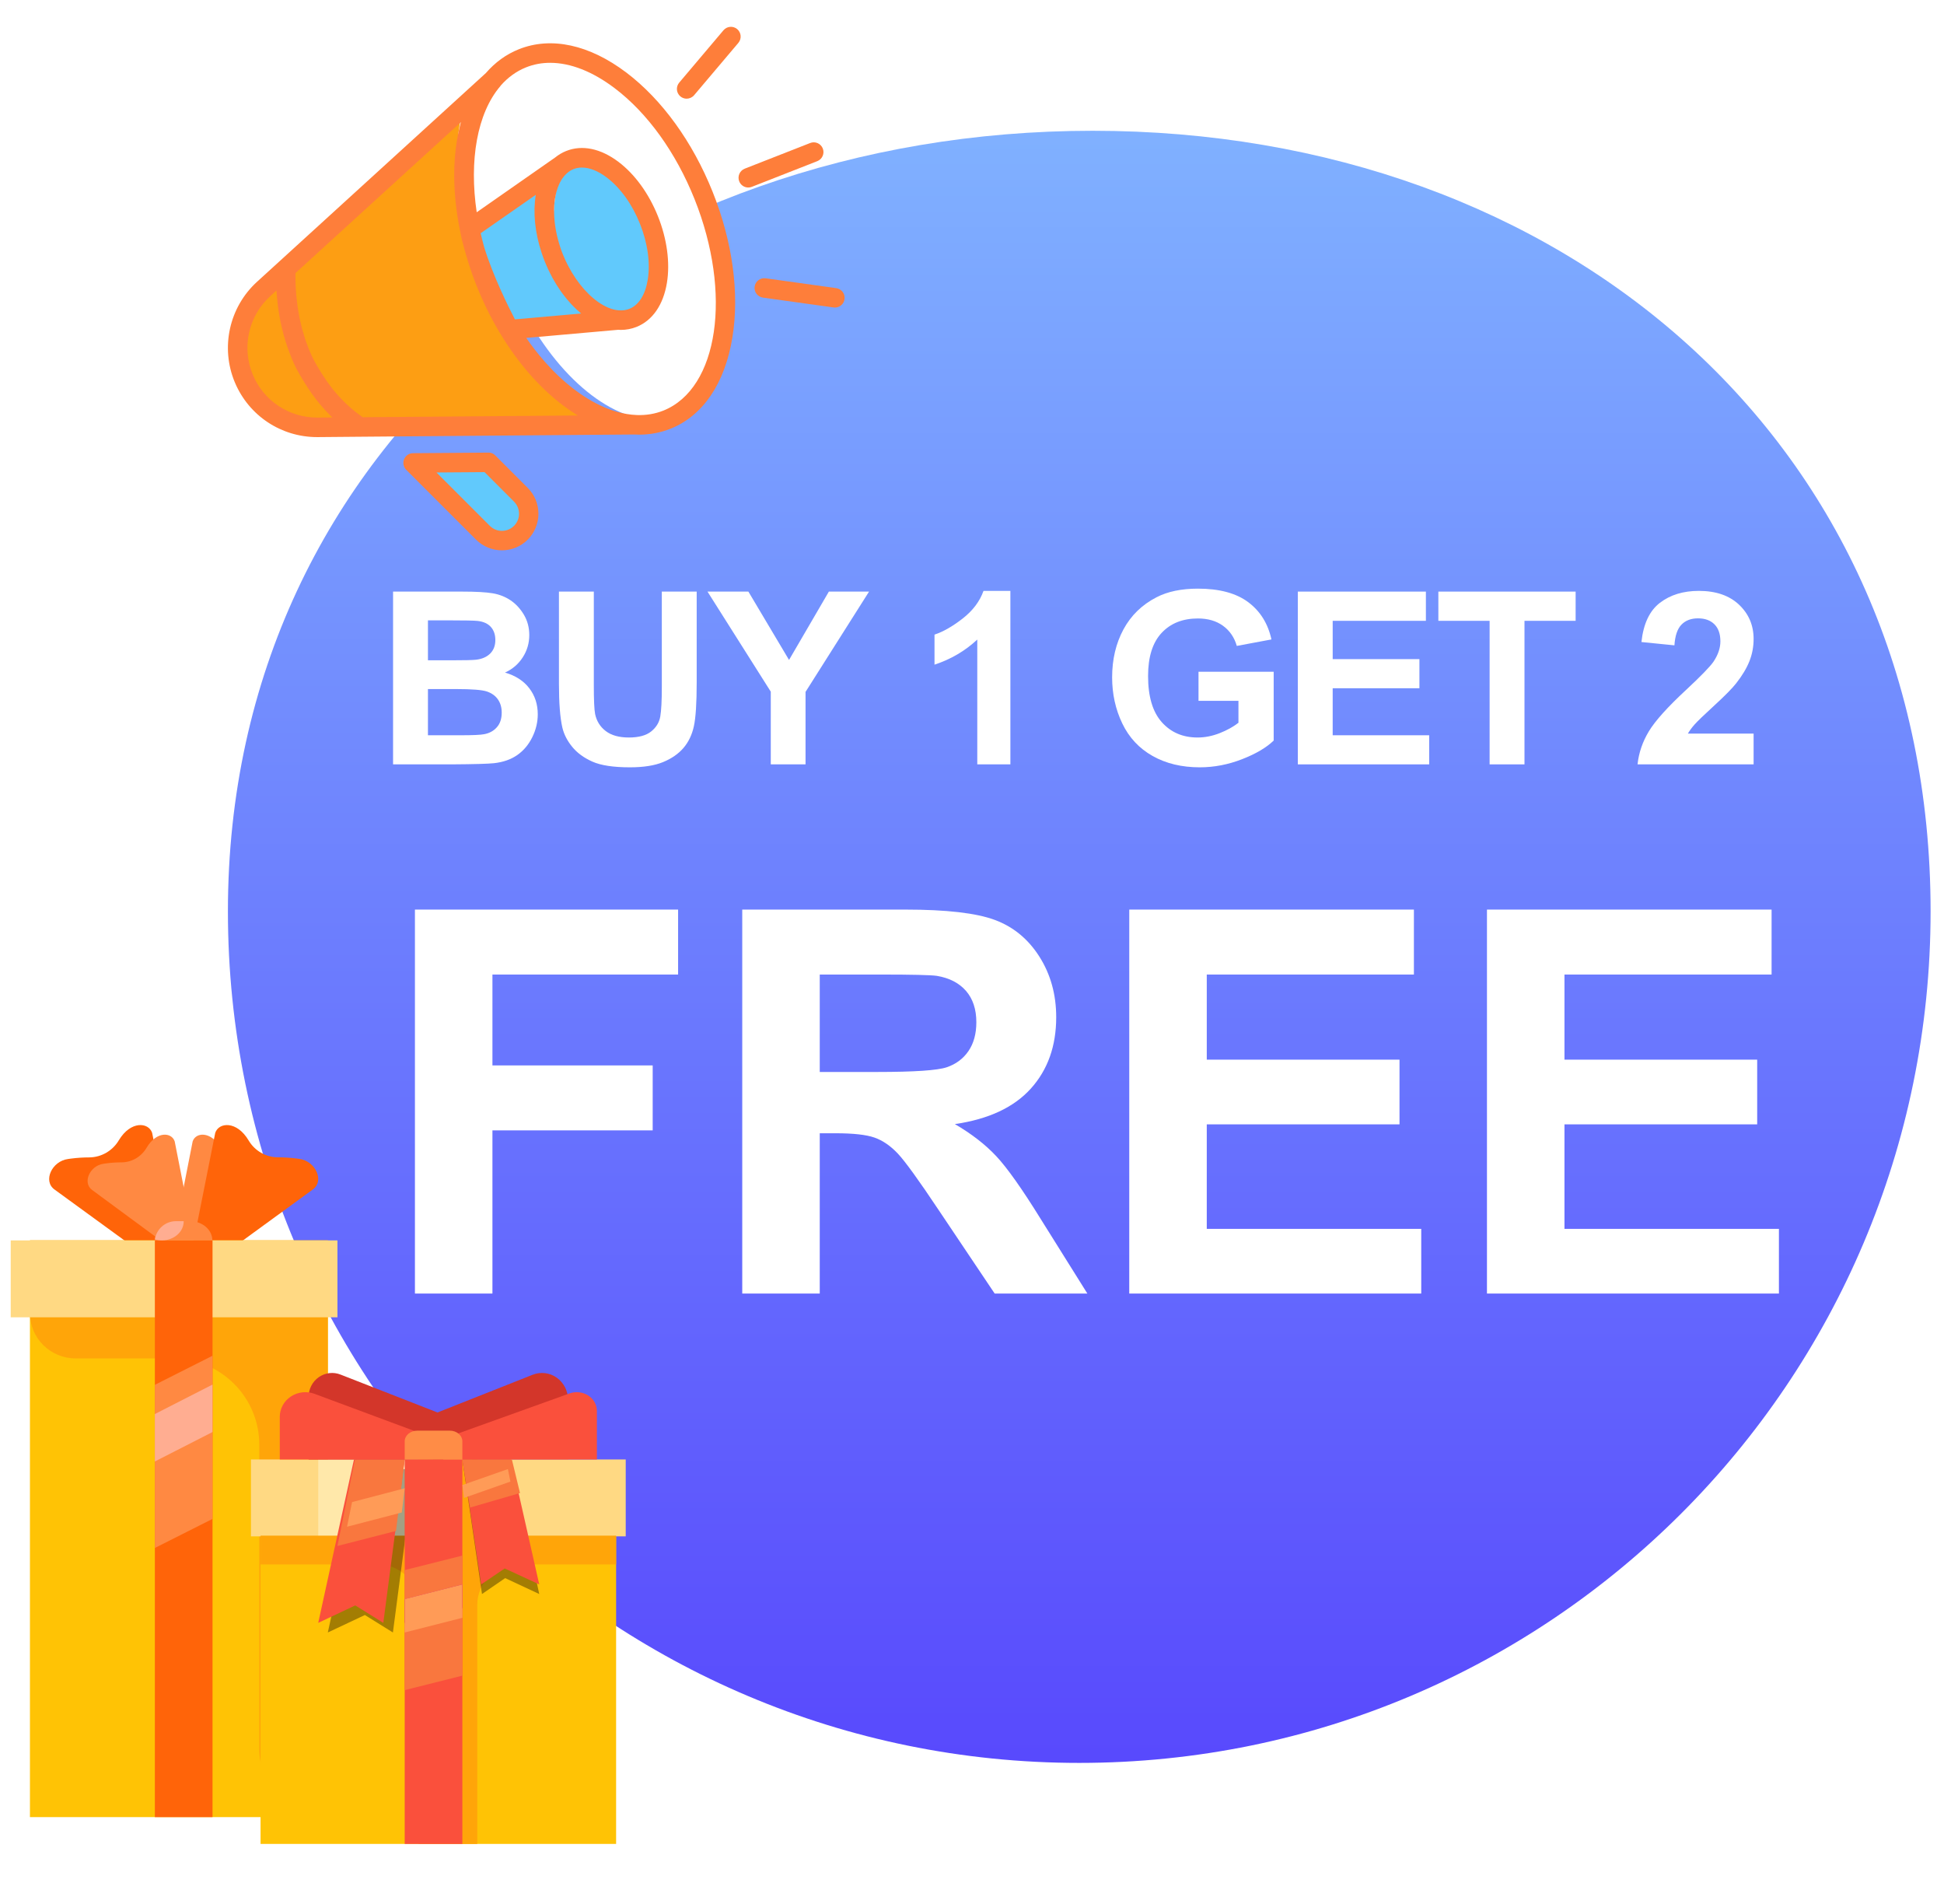 <?xml version="1.0" encoding="UTF-8"?>
<svg width="145px" height="142px" viewBox="0 0 145 142" version="1.1" xmlns="http://www.w3.org/2000/svg" xmlns:xlink="http://www.w3.org/1999/xlink">
    <title>buy-1-get-2</title>
    <defs>
        <linearGradient x1="50%" y1="0%" x2="50%" y2="100%" id="linearGradient-1">
            <stop stop-color="#80B1FF" offset="0%"></stop>
            <stop stop-color="#5849FD" offset="100%"></stop>
        </linearGradient>
        <filter x="-42.7%" y="-34.0%" width="185.8%" height="168.1%" filterUnits="objectBoundingBox" id="filter-2">
            <feOffset dx="0" dy="2" in="SourceAlpha" result="shadowOffsetOuter1"></feOffset>
            <feGaussianBlur stdDeviation="2" in="shadowOffsetOuter1" result="shadowBlurOuter1"></feGaussianBlur>
            <feColorMatrix values="0 0 0 0 0   0 0 0 0 0   0 0 0 0 0  0 0 0 0.5 0" type="matrix" in="shadowBlurOuter1" result="shadowMatrixOuter1"></feColorMatrix>
            <feMerge>
                <feMergeNode in="shadowMatrixOuter1"></feMergeNode>
                <feMergeNode in="SourceGraphic"></feMergeNode>
            </feMerge>
        </filter>
    </defs>
    <g id="页面-1" stroke="none" stroke-width="1" fill="none" fill-rule="evenodd">
        <g id="购买页组合包1" transform="translate(-1482, -1583)">
            <g id="编组-14" transform="translate(1482, 1583)">
                <g id="编组-12" transform="translate(1, 2)">
                    <path d="M79.5,129.462 C114.57,129.462 143,101.032 143,65.962 C143,30.892 115.57,7.752 80.5,7.752 C45.43,7.752 16,30.892 16,65.962 C16,101.032 44.43,129.462 79.5,129.462 Z" id="椭圆形" fill="url(#linearGradient-1)"></path>
                    <g id="喇叭" transform="translate(16, 0)" fill-rule="nonzero">
                        <path d="M34.216,5.359 C34.051,5.359 33.884,5.303 33.746,5.187 C33.44,4.927 33.402,4.469 33.661,4.162 L36.963,0.257 C37.223,-0.049 37.681,-0.087 37.988,0.172 C38.294,0.432 38.332,0.89 38.073,1.197 L34.771,5.102 C34.628,5.269 34.422,5.359 34.216,5.359 L34.216,5.359 Z M38.812,11.983 C38.521,11.983 38.247,11.809 38.136,11.52 C37.99,11.147 38.175,10.726 38.548,10.578 L43.43,8.664 C43.609,8.593 43.809,8.597 43.986,8.674 C44.163,8.752 44.302,8.896 44.372,9.076 C44.517,9.449 44.333,9.87 43.96,10.018 L39.078,11.932 C38.994,11.966 38.903,11.984 38.812,11.983 L38.812,11.983 Z M45.273,20.935 C45.239,20.935 45.205,20.933 45.172,20.928 L39.907,20.194 C39.509,20.138 39.232,19.77 39.287,19.373 C39.313,19.181 39.415,19.008 39.569,18.892 C39.723,18.776 39.917,18.725 40.108,18.752 L45.373,19.486 C45.77,19.542 46.049,19.91 45.993,20.308 C45.944,20.667 45.636,20.936 45.273,20.935 L45.273,20.935 Z" id="形状" fill="#FE7E3A"></path>
                        <path d="M20.438,38.314 C19.907,38.314 19.398,38.103 19.022,37.728 L14.411,32.962 L19.727,32.962 L21.855,34.895 C22.23,35.271 22.441,35.78 22.441,36.311 C22.441,36.843 22.23,37.352 21.855,37.728 C21.479,38.103 20.97,38.314 20.438,38.314 Z" id="路径" fill="#61C9FC"></path>
                        <path d="M20.437,39.038 C19.74,39.038 19.039,38.772 18.506,38.241 L13.3,33.035 C13.092,32.827 13.029,32.516 13.14,32.245 C13.251,31.974 13.513,31.796 13.806,31.794 L19.427,31.751 C19.628,31.741 19.81,31.826 19.945,31.964 L22.363,34.382 C23.427,35.445 23.427,37.178 22.363,38.241 C21.835,38.774 21.137,39.038 20.437,39.038 L20.437,39.038 Z M15.555,33.233 L19.536,37.214 C20.033,37.711 20.842,37.711 21.341,37.214 C21.838,36.715 21.838,35.908 21.341,35.409 L19.139,33.207 L15.555,33.233 L15.555,33.233 Z" id="形状" fill="#FE7E3A"></path>
                        <path d="M35.65,13.001 C38.533,20.204 37.588,27.356 33.54,28.976 C30.276,30.282 25.993,27.598 22.942,22.735 C24.815,22.411 35.352,23.634 31.197,13.919 C27.689,5.718 20.922,12.867 19.551,13.701 C18.746,8.514 20.033,4.119 23.095,2.89 C27.146,1.272 32.767,5.798 35.65,13.001 Z" id="路径" fill="#FFFFFF"></path>
                        <path d="M29.195,21.197 C30.811,21.458 31.572,21.465 32.027,20.063 C32.482,18.661 32.244,16.503 31.403,14.4 C30.561,12.298 29.244,10.572 27.947,9.872 C26.65,9.171 25.243,9.645 24.787,11.047 C24.332,12.449 23.946,15.07 24.787,17.173 C25.629,19.275 27.579,20.935 29.195,21.197 Z" id="路径" fill="#61C9FC"></path>
                        <path d="M17.52,6.293 L4.62,18.113 C4.57,20.128 4.593,21.93 5.799,24.401 C6.703,26.046 7.846,27.763 9.925,29.139 L30.434,29.674 C26.359,29.502 21.726,25.289 19.238,19.072 C16.825,13.044 16.762,8.926 17.52,6.293 Z M3.869,19.519 L2.077,20.048 C0.505,21.483 0.629,23.884 1.456,25.846 C2.247,27.725 5.142,29.885 7.18,29.868 L9.821,29.846 L9.833,29.846 C8.071,28.678 7.124,27.239 6.356,25.846 C5.334,23.751 3.828,21.23 3.869,19.519 Z" id="形状" fill="#FD9E13"></path>
                        <path d="M24.888,10.299 L18.347,14.695 C19.038,19.165 21.713,22.518 21.713,22.518 L29.121,21.866 C27.362,21.74 25.382,19.915 24.311,17.24 C23.158,14.362 23.446,11.469 24.888,10.299 Z" id="路径" fill="#61C9FC"></path>
                        <path d="M36.152,12.3 C34.661,8.581 32.379,5.427 29.724,3.416 C26.959,1.325 24.11,0.707 21.695,1.674 C20.75,2.052 19.926,2.655 19.238,3.45 L3.824,17.507 L2.169,19.016 C0.091,20.911 -0.571,23.927 0.519,26.52 C1.564,29.001 3.967,30.595 6.654,30.595 L6.71,30.595 L9.845,30.568 L30.303,30.401 C30.429,30.408 30.552,30.413 30.678,30.413 C31.49,30.413 32.277,30.265 33.021,29.967 C35.437,29.001 37.072,26.585 37.629,23.164 C38.167,19.876 37.642,16.019 36.152,12.3 Z M24.59,12.024 C24.592,12.014 24.595,12.007 24.6,11.998 C24.634,11.901 24.672,11.809 24.714,11.719 C24.723,11.697 24.735,11.673 24.745,11.651 C24.779,11.583 24.815,11.52 24.852,11.457 C24.873,11.421 24.895,11.382 24.917,11.348 C24.946,11.305 24.975,11.266 25.007,11.227 C25.043,11.181 25.077,11.133 25.116,11.091 C25.137,11.065 25.164,11.043 25.186,11.019 C25.232,10.97 25.28,10.924 25.329,10.883 C25.465,10.769 25.612,10.677 25.772,10.614 C25.971,10.534 26.184,10.495 26.407,10.495 C26.974,10.495 27.614,10.747 28.26,11.239 C29.271,12.005 30.148,13.223 30.729,14.675 C31.311,16.126 31.517,17.614 31.313,18.864 C31.131,19.983 30.645,20.751 29.942,21.032 C29.7,21.129 29.433,21.163 29.152,21.141 C29.079,21.136 29.007,21.124 28.934,21.112 C28.91,21.107 28.886,21.105 28.864,21.1 C28.791,21.085 28.716,21.064 28.643,21.042 C28.617,21.035 28.592,21.025 28.566,21.018 C28.493,20.993 28.418,20.964 28.343,20.933 L28.263,20.896 C28.188,20.863 28.11,20.824 28.035,20.783 C28.013,20.77 27.994,20.758 27.972,20.746 C27.02,20.206 26.08,19.159 25.394,17.853 C25.37,17.805 25.343,17.754 25.319,17.706 C25.276,17.618 25.232,17.529 25.188,17.439 C25.118,17.286 25.05,17.131 24.985,16.972 C24.917,16.804 24.856,16.637 24.801,16.47 C24.772,16.385 24.747,16.298 24.721,16.213 C24.697,16.138 24.672,16.061 24.653,15.985 C24.621,15.872 24.592,15.76 24.566,15.649 C24.556,15.603 24.544,15.559 24.534,15.513 C24.505,15.387 24.481,15.261 24.457,15.135 L24.442,15.053 C24.42,14.919 24.399,14.786 24.384,14.653 C24.382,14.638 24.382,14.621 24.379,14.607 C24.34,14.28 24.326,13.962 24.328,13.657 C24.331,13.531 24.333,13.403 24.343,13.279 C24.345,13.26 24.348,13.243 24.348,13.223 C24.36,13.076 24.377,12.928 24.401,12.785 C24.401,12.783 24.401,12.778 24.403,12.775 C24.447,12.504 24.51,12.254 24.59,12.024 L24.59,12.024 Z M23.403,16.867 C23.473,17.083 23.553,17.296 23.638,17.509 C23.72,17.715 23.81,17.919 23.902,18.118 C23.936,18.188 23.972,18.256 24.006,18.326 C24.069,18.449 24.13,18.575 24.195,18.697 C24.241,18.781 24.29,18.861 24.338,18.944 C24.396,19.045 24.454,19.147 24.515,19.244 C24.571,19.331 24.629,19.416 24.684,19.501 C24.743,19.588 24.801,19.675 24.859,19.76 C24.919,19.847 24.985,19.93 25.048,20.012 C25.108,20.09 25.167,20.167 25.227,20.242 C25.293,20.322 25.36,20.4 25.428,20.477 C25.491,20.548 25.552,20.62 25.617,20.688 C25.685,20.761 25.755,20.833 25.828,20.904 C25.893,20.969 25.961,21.035 26.029,21.098 C26.099,21.163 26.172,21.226 26.245,21.289 C26.279,21.318 26.313,21.352 26.346,21.379 L21.409,21.817 C20.924,20.887 19.759,18.549 19.11,16.414 C19.015,16.073 18.93,15.731 18.853,15.392 L22.964,12.528 C22.751,13.812 22.889,15.329 23.403,16.867 L23.403,16.867 Z M6.7,29.139 L6.656,29.139 C4.556,29.139 2.676,27.893 1.862,25.955 C1.009,23.93 1.527,21.572 3.151,20.09 L3.618,19.663 C3.623,19.738 3.63,19.813 3.638,19.889 C3.645,19.993 3.655,20.095 3.664,20.199 C3.684,20.407 3.705,20.613 3.732,20.817 C3.744,20.911 3.754,21.003 3.768,21.095 C3.807,21.369 3.853,21.64 3.907,21.907 C3.909,21.924 3.911,21.941 3.916,21.958 C3.972,22.239 4.04,22.517 4.11,22.791 C4.132,22.876 4.156,22.961 4.18,23.043 C4.259,23.328 4.346,23.611 4.442,23.891 C4.507,24.078 4.575,24.259 4.646,24.441 C4.677,24.521 4.709,24.603 4.74,24.681 C4.847,24.938 4.958,25.19 5.079,25.439 C5.084,25.449 5.089,25.461 5.096,25.471 C5.171,25.606 5.246,25.74 5.324,25.875 L5.389,25.992 C5.455,26.105 5.523,26.222 5.593,26.336 C5.61,26.362 5.624,26.389 5.641,26.416 C5.724,26.551 5.808,26.687 5.898,26.823 C5.92,26.859 5.944,26.893 5.968,26.929 C6.041,27.038 6.114,27.147 6.191,27.256 C6.215,27.29 6.24,27.327 6.264,27.36 C6.361,27.496 6.46,27.629 6.562,27.765 C6.584,27.792 6.606,27.818 6.625,27.845 C6.712,27.956 6.802,28.066 6.894,28.177 C6.925,28.213 6.957,28.252 6.988,28.288 C7.102,28.422 7.221,28.555 7.345,28.686 C7.352,28.693 7.359,28.703 7.369,28.71 C7.485,28.834 7.606,28.955 7.732,29.076 C7.752,29.093 7.766,29.112 7.785,29.129 L6.7,29.139 L6.7,29.139 Z M10.058,29.112 C10.029,29.093 10,29.071 9.971,29.052 C9.913,29.01 9.857,28.969 9.799,28.928 C9.743,28.887 9.69,28.846 9.634,28.804 C9.581,28.763 9.527,28.722 9.474,28.678 L9.317,28.55 C9.266,28.509 9.215,28.465 9.166,28.424 C9.116,28.38 9.067,28.337 9.016,28.291 C8.968,28.247 8.922,28.206 8.876,28.162 C8.827,28.116 8.781,28.073 8.735,28.027 C8.692,27.983 8.646,27.94 8.602,27.896 C8.556,27.85 8.512,27.804 8.469,27.758 C8.427,27.714 8.384,27.671 8.343,27.625 C8.299,27.579 8.258,27.53 8.214,27.484 C8.176,27.44 8.134,27.394 8.098,27.351 C8.057,27.302 8.018,27.254 7.977,27.208 L7.865,27.075 C7.827,27.026 7.788,26.978 7.752,26.929 C7.718,26.883 7.681,26.84 7.647,26.794 C7.611,26.745 7.575,26.694 7.538,26.646 L7.439,26.51 C7.403,26.459 7.369,26.408 7.332,26.357 C7.301,26.314 7.272,26.27 7.24,26.224 C7.204,26.171 7.17,26.118 7.136,26.064 L7.054,25.938 C7.017,25.883 6.984,25.827 6.947,25.771 C6.923,25.732 6.896,25.691 6.872,25.652 C6.833,25.589 6.797,25.529 6.761,25.466 C6.741,25.432 6.719,25.398 6.7,25.364 C6.647,25.272 6.593,25.182 6.543,25.09 C6.54,25.085 6.538,25.083 6.535,25.078 C6.48,24.981 6.426,24.884 6.373,24.787 C6.257,24.548 6.148,24.303 6.046,24.056 C6.012,23.976 5.985,23.891 5.954,23.811 C5.888,23.641 5.823,23.472 5.765,23.297 C5.731,23.193 5.699,23.084 5.668,22.978 C5.619,22.823 5.571,22.67 5.53,22.512 C5.498,22.396 5.472,22.275 5.445,22.156 C5.409,22.006 5.372,21.856 5.341,21.703 C5.314,21.577 5.295,21.449 5.273,21.32 C5.246,21.17 5.22,21.02 5.198,20.867 C5.179,20.737 5.164,20.601 5.149,20.468 C5.132,20.315 5.113,20.162 5.099,20.007 C5.086,19.869 5.079,19.731 5.069,19.593 C5.06,19.438 5.05,19.28 5.045,19.123 C5.04,18.982 5.04,18.84 5.038,18.694 L5.038,18.365 L17.372,7.113 L17.351,7.2 L17.3,7.404 C17.13,8.092 17.009,8.821 16.944,9.58 C16.939,9.64 16.931,9.701 16.927,9.761 C16.917,9.887 16.91,10.013 16.905,10.139 C16.898,10.251 16.893,10.362 16.888,10.476 L16.881,10.784 C16.878,10.929 16.876,11.072 16.878,11.22 C16.878,11.302 16.881,11.385 16.883,11.467 C16.885,11.641 16.893,11.818 16.902,11.995 C16.905,12.056 16.907,12.116 16.912,12.177 C16.924,12.39 16.941,12.603 16.961,12.816 L16.968,12.904 C17.041,13.677 17.159,14.459 17.324,15.249 C17.399,15.666 17.503,16.104 17.632,16.548 C17.653,16.627 17.678,16.705 17.7,16.785 C17.719,16.858 17.741,16.928 17.76,17.001 C17.813,17.185 17.869,17.371 17.927,17.555 C17.951,17.635 17.978,17.715 18.002,17.795 C18.063,17.979 18.126,18.166 18.191,18.35 C18.218,18.425 18.242,18.5 18.269,18.575 C18.361,18.832 18.458,19.087 18.56,19.341 C18.664,19.6 18.77,19.855 18.882,20.107 C18.901,20.153 18.923,20.196 18.942,20.242 C19.039,20.46 19.141,20.678 19.243,20.894 C19.253,20.916 19.262,20.935 19.274,20.957 C19.602,21.635 19.961,22.296 20.352,22.939 L20.355,22.941 C21.658,25.088 23.243,26.907 24.99,28.228 C25.358,28.506 25.729,28.758 26.099,28.984 L10.058,29.112 L10.058,29.112 Z M32.481,28.618 C31.856,28.867 31.185,28.976 30.485,28.95 C30.477,28.95 30.47,28.947 30.463,28.947 C29.988,28.928 29.506,28.846 29.021,28.71 C29.007,28.705 28.995,28.703 28.98,28.698 C28.907,28.676 28.832,28.652 28.76,28.628 C28.684,28.603 28.609,28.579 28.532,28.552 C28.495,28.54 28.459,28.526 28.423,28.511 C27.585,28.194 26.724,27.712 25.867,27.062 C25.104,26.486 24.374,25.803 23.686,25.032 C23.684,25.027 23.679,25.025 23.677,25.02 C23.555,24.882 23.434,24.741 23.316,24.598 C23.299,24.577 23.279,24.557 23.262,24.535 C23.146,24.395 23.032,24.252 22.918,24.107 C22.836,24.002 22.756,23.893 22.676,23.787 L22.586,23.668 C22.499,23.549 22.412,23.428 22.327,23.305 C22.308,23.278 22.288,23.249 22.269,23.222 L22.254,23.201 L29.123,22.592 C29.184,22.595 29.242,22.602 29.302,22.602 C29.709,22.602 30.104,22.527 30.48,22.377 C31.672,21.899 32.476,20.732 32.745,19.091 C32.99,17.584 32.752,15.821 32.076,14.127 C31.398,12.434 30.354,10.994 29.135,10.074 C27.81,9.071 26.422,8.782 25.23,9.26 C24.932,9.378 24.658,9.543 24.408,9.744 L18.557,13.829 C17.985,9.977 18.584,6.449 20.323,4.419 C20.338,4.402 20.348,4.385 20.36,4.368 C20.888,3.772 21.513,3.312 22.235,3.024 C22.802,2.796 23.405,2.684 24.035,2.684 C25.542,2.684 27.197,3.326 28.847,4.577 C31.296,6.428 33.409,9.364 34.802,12.841 C37.627,19.896 36.588,26.973 32.481,28.618 L32.481,28.618 Z" id="形状" fill="#FE7E3A"></path>
                    </g>
                    <g id="BUY-1-GET-2" transform="translate(28.318, 41.896)" fill="#FFFFFF" fill-rule="nonzero">
                        <path d="M0,0.22 L5.15,0.22 C6.17,0.22 6.93,0.262 7.431,0.347 C7.932,0.432 8.38,0.609 8.776,0.879 C9.171,1.148 9.501,1.507 9.765,1.956 C10.028,2.404 10.16,2.906 10.16,3.463 C10.16,4.066 9.998,4.62 9.672,5.124 C9.347,5.628 8.906,6.006 8.35,6.258 C9.135,6.486 9.738,6.876 10.16,7.427 C10.582,7.978 10.793,8.625 10.793,9.369 C10.793,9.955 10.657,10.525 10.384,11.079 C10.112,11.632 9.74,12.075 9.268,12.406 C8.796,12.737 8.215,12.94 7.523,13.017 C7.09,13.063 6.044,13.093 4.386,13.104 L0,13.104 L0,0.22 Z M2.602,2.364 L2.602,5.344 L4.307,5.344 C5.32,5.344 5.95,5.329 6.196,5.3 C6.642,5.247 6.992,5.093 7.247,4.838 C7.501,4.583 7.629,4.248 7.629,3.832 C7.629,3.434 7.519,3.11 7.299,2.861 C7.08,2.612 6.753,2.461 6.319,2.408 C6.062,2.379 5.32,2.364 4.096,2.364 L2.602,2.364 Z M2.602,7.488 L2.602,10.934 L5.01,10.934 C5.947,10.934 6.542,10.907 6.794,10.854 C7.181,10.784 7.496,10.613 7.739,10.34 C7.982,10.068 8.104,9.703 8.104,9.246 C8.104,8.859 8.01,8.531 7.822,8.262 C7.635,7.992 7.364,7.796 7.009,7.673 C6.655,7.55 5.886,7.488 4.702,7.488 L2.602,7.488 Z" id="形状"></path>
                        <path d="M12.373,0.22 L14.974,0.22 L14.974,7.198 C14.974,8.306 15.006,9.023 15.071,9.352 C15.182,9.879 15.447,10.302 15.866,10.622 C16.285,10.941 16.858,11.101 17.585,11.101 C18.323,11.101 18.879,10.95 19.254,10.648 C19.629,10.346 19.855,9.976 19.931,9.536 C20.007,9.097 20.046,8.367 20.046,7.348 L20.046,0.22 L22.647,0.22 L22.647,6.987 C22.647,8.534 22.577,9.627 22.436,10.266 C22.296,10.904 22.036,11.443 21.658,11.883 C21.28,12.322 20.775,12.672 20.142,12.933 C19.509,13.194 18.683,13.324 17.664,13.324 C16.433,13.324 15.5,13.182 14.864,12.898 C14.229,12.614 13.726,12.245 13.357,11.791 C12.988,11.336 12.745,10.86 12.628,10.362 C12.458,9.624 12.373,8.534 12.373,7.093 L12.373,0.22 Z" id="路径"></path>
                        <polygon id="路径" points="28.173 13.104 28.173 7.682 23.453 0.22 26.503 0.22 29.535 5.317 32.506 0.22 35.503 0.22 30.766 7.699 30.766 13.104"></polygon>
                        <path d="M46.045,13.104 L43.576,13.104 L43.576,3.797 C42.673,4.641 41.61,5.265 40.385,5.669 L40.385,3.428 C41.03,3.217 41.73,2.817 42.486,2.228 C43.242,1.639 43.76,0.952 44.041,0.167 L46.045,0.167 L46.045,13.104 Z" id="路径"></path>
                        <path d="M60.077,8.367 L60.077,6.196 L65.684,6.196 L65.684,11.329 C65.139,11.856 64.35,12.321 63.316,12.722 C62.281,13.124 61.234,13.324 60.173,13.324 C58.826,13.324 57.651,13.042 56.649,12.476 C55.647,11.911 54.894,11.102 54.39,10.05 C53.886,8.999 53.634,7.854 53.634,6.618 C53.634,5.276 53.916,4.084 54.478,3.041 C55.041,1.998 55.864,1.198 56.948,0.642 C57.774,0.214 58.802,0 60.033,0 C61.632,0 62.882,0.335 63.781,1.006 C64.681,1.677 65.259,2.604 65.517,3.788 L62.933,4.271 C62.752,3.639 62.41,3.139 61.909,2.773 C61.408,2.407 60.783,2.224 60.033,2.224 C58.896,2.224 57.992,2.584 57.321,3.305 C56.65,4.025 56.315,5.095 56.315,6.513 C56.315,8.042 56.655,9.189 57.335,9.954 C58.014,10.718 58.905,11.101 60.006,11.101 C60.551,11.101 61.098,10.994 61.646,10.78 C62.193,10.566 62.664,10.307 63.056,10.002 L63.056,8.367 L60.077,8.367 Z" id="路径"></path>
                        <polygon id="路径" points="67.484 13.104 67.484 0.22 77.037 0.22 77.037 2.399 70.085 2.399 70.085 5.256 76.554 5.256 76.554 7.427 70.085 7.427 70.085 10.934 77.283 10.934 77.283 13.104"></polygon>
                        <polygon id="路径" points="81.79 13.104 81.79 2.399 77.967 2.399 77.967 0.22 88.206 0.22 88.206 2.399 84.391 2.399 84.391 13.104"></polygon>
                        <path d="M101.481,10.811 L101.481,13.104 L92.824,13.104 C92.918,12.237 93.199,11.416 93.668,10.639 C94.137,9.863 95.062,8.833 96.445,7.55 C97.559,6.513 98.241,5.81 98.493,5.44 C98.833,4.931 99.003,4.427 99.003,3.929 C99.003,3.378 98.855,2.955 98.559,2.659 C98.263,2.363 97.854,2.215 97.333,2.215 C96.817,2.215 96.407,2.37 96.103,2.681 C95.798,2.991 95.622,3.507 95.575,4.228 L93.114,3.981 C93.261,2.622 93.721,1.646 94.494,1.055 C95.268,0.463 96.234,0.167 97.395,0.167 C98.666,0.167 99.665,0.51 100.392,1.195 C101.118,1.881 101.481,2.733 101.481,3.753 C101.481,4.333 101.377,4.885 101.169,5.41 C100.961,5.934 100.632,6.483 100.181,7.058 C99.882,7.438 99.343,7.986 98.563,8.701 C97.784,9.416 97.291,9.891 97.083,10.125 C96.875,10.359 96.706,10.588 96.577,10.811 L101.481,10.811 Z" id="路径"></path>
                    </g>
                    <g id="FREE" transform="translate(29.949, 65.829)" fill="#FFFFFF" fill-rule="nonzero">
                        <polygon id="路径" points="0 28.633 0 0 19.629 0 19.629 4.844 5.781 4.844 5.781 11.621 17.734 11.621 17.734 16.465 5.781 16.465 5.781 28.633"></polygon>
                        <path d="M24.414,28.633 L24.414,0 L36.582,0 C39.642,0 41.865,0.257 43.252,0.771 C44.639,1.286 45.749,2.201 46.582,3.516 C47.415,4.831 47.832,6.335 47.832,8.027 C47.832,10.176 47.201,11.95 45.938,13.35 C44.674,14.749 42.786,15.632 40.273,15.996 C41.523,16.725 42.555,17.526 43.369,18.398 C44.183,19.271 45.28,20.82 46.66,23.047 L50.156,28.633 L43.242,28.633 L39.062,22.402 C37.578,20.176 36.562,18.773 36.016,18.193 C35.469,17.614 34.889,17.217 34.277,17.002 C33.665,16.787 32.695,16.68 31.367,16.68 L30.195,16.68 L30.195,28.633 L24.414,28.633 Z M30.195,12.109 L34.473,12.109 C37.246,12.109 38.978,11.992 39.668,11.758 C40.358,11.523 40.898,11.12 41.289,10.547 C41.68,9.974 41.875,9.258 41.875,8.398 C41.875,7.435 41.618,6.657 41.104,6.064 C40.589,5.472 39.863,5.098 38.926,4.941 C38.457,4.876 37.051,4.844 34.707,4.844 L30.195,4.844 L30.195,12.109 Z" id="形状"></path>
                        <polygon id="路径" points="53.281 28.633 53.281 0 74.512 0 74.512 4.844 59.062 4.844 59.062 11.191 73.438 11.191 73.438 16.016 59.062 16.016 59.062 23.809 75.059 23.809 75.059 28.633"></polygon>
                        <polygon id="路径" points="79.961 28.633 79.961 0 101.191 0 101.191 4.844 85.742 4.844 85.742 11.191 100.117 11.191 100.117 16.016 85.742 16.016 85.742 23.809 101.738 23.809 101.738 28.633"></polygon>
                    </g>
                    <g id="编组-2" transform="translate(0, 82)" fill-rule="nonzero">
                        <g id="编组-4">
                            <path d="M11.984,8.689 L10.247,9.932 L3.06,4.7 C2.194,4.072 2.858,2.593 4.074,2.428 L4.303,2.397 C4.757,2.338 5.214,2.309 5.672,2.309 C6.575,2.295 7.406,1.809 7.868,1.024 C8.75,-0.437 10.081,-0.317 10.348,0.48 L11.984,8.689 Z" id="路径" fill="#FF6409"></path>
                            <path d="M13.418,8.166 L11.945,9.215 L5.866,4.735 C5.134,4.196 5.696,2.919 6.723,2.783 L6.917,2.755 C7.3,2.704 7.687,2.678 8.074,2.678 C8.838,2.671 9.544,2.257 9.938,1.583 C10.679,0.327 11.805,0.429 12.03,1.114 L13.418,8.166 Z" id="路径" fill="#FF8942"></path>
                            <path d="M11.984,8.166 L13.461,9.215 L19.536,4.72 C20.268,4.177 19.707,2.904 18.679,2.764 L18.485,2.757 C18.101,2.706 17.715,2.679 17.328,2.676 C16.563,2.671 15.856,2.256 15.463,1.581 C14.721,0.325 13.594,0.43 13.37,1.116 L11.984,8.166 Z" id="路径" fill="#FF8942"></path>
                            <path d="M13.418,8.688 L15.155,9.932 L22.343,4.694 C23.208,4.065 22.544,2.585 21.328,2.42 L21.099,2.388 C20.638,2.331 20.174,2.301 19.71,2.301 C18.821,2.292 18.001,1.817 17.545,1.046 C16.666,-0.438 15.322,-0.322 15.054,0.48 L13.418,8.688 Z" id="路径" fill="#FF6409"></path>
                            <rect id="矩形" fill="#FFC305" x="1.233" y="8.499" width="22.22" height="43.006"></rect>
                            <path d="M1.233,8.499 L1.233,13.916 C1.233,15.784 2.758,17.299 4.639,17.299 L11.872,17.299 C13.591,17.299 15.238,17.978 16.452,19.187 C17.665,20.395 18.344,22.034 18.34,23.74 L18.34,46.426 C18.34,47.773 18.878,49.065 19.837,50.017 C20.796,50.969 22.097,51.504 23.453,51.504 L23.453,51.504 L23.453,8.499 L1.233,8.499 Z" id="路径" fill="#FFA509"></path>
                            <rect id="矩形" fill="#FFD983" x="-0.201" y="8.499" width="24.37" height="5.734"></rect>
                            <rect id="矩形" fill="#FF6409" x="10.551" y="8.499" width="4.301" height="43.006"></rect>
                            <polygon id="路径" fill="#FF8942" points="14.851 29.267 10.551 31.435 10.551 19.268 14.851 17.1"></polygon>
                            <polygon id="路径" fill="#FFAD91" points="14.851 22.789 10.551 24.984 10.551 21.446 14.851 19.25"></polygon>
                            <path d="M14.851,8.499 L10.551,8.499 C10.551,7.711 11.286,7.072 12.198,7.065 L13.177,7.065 C14.094,7.065 14.838,7.707 14.838,8.499 L14.851,8.499 Z" id="路径" fill="#FF8942"></path>
                            <path d="M10.551,8.418 C10.721,8.469 10.897,8.496 11.074,8.499 C11.97,8.499 12.701,7.866 12.701,7.082 C12.701,7.082 12.701,7.082 12.701,7.065 L12.106,7.065 C11.333,7.072 10.678,7.643 10.551,8.418 L10.551,8.418 Z" id="路径" fill="#FFAD91"></path>
                        </g>
                        <g id="编组-5" filter="url(#filter-2)" transform="translate(17.422, 16.356)">
                            <path d="M23.949,6.478 L13.915,6.478 L13.915,3.091 L21.308,0.161 C21.905,-0.076 22.577,0.006 23.105,0.38 C23.632,0.755 23.948,1.373 23.949,2.035 L23.949,6.478 Z" id="路径" fill="#D3362A"></path>
                            <rect id="矩形" fill="#FFC305" x="1.013" y="12.212" width="26.52" height="22.936"></rect>
                            <rect id="矩形" fill="#FFD983" x="0.296" y="6.478" width="27.954" height="5.734"></rect>
                            <rect id="矩形" fill="#FFE8AA" x="5.314" y="6.478" width="11.468" height="5.734"></rect>
                            <rect id="矩形" fill="#FFF9CD" x="8.181" y="6.478" width="3.584" height="5.734"></rect>
                            <path d="M27.533,12.158 L17.177,12.158 L17.177,6.478 L12.801,6.478 L12.801,12.158 L1.013,12.158 L1.013,14.305 L9.761,14.305 C11.439,14.305 12.799,15.648 12.801,17.305 L12.801,35.149 L17.177,35.149 L17.177,17.322 C17.177,15.656 18.545,14.305 20.232,14.305 L27.533,14.305 L27.533,12.158 Z" id="路径" fill="#FFA509"></path>
                            <polygon id="路径" fill="#000000" opacity="0.36" style="mix-blend-mode: overlay;" points="10.885 19.38 8.793 18.079 6.03 19.38 8.697 7.195 12.481 7.195"></polygon>
                            <polygon id="路径" fill="#000000" opacity="0.36" style="mix-blend-mode: overlay;" points="21.799 16.513 19.259 15.325 17.529 16.513 16.065 6.478 19.64 6.478"></polygon>
                            <rect id="矩形" fill="#FA503C" x="11.764" y="6.478" width="4.301" height="28.67"></rect>
                            <polygon id="路径" fill="#F9773E" points="16.065 22.599 11.764 23.68 11.764 14.727 16.065 13.646"></polygon>
                            <polygon id="路径" fill="#D40C67" points="16.065 17.565 11.764 18.663 11.764 16.895 16.065 15.796"></polygon>
                            <polygon id="路径" fill="#FA503C" points="10.169 18.663 8.077 17.362 5.314 18.663 7.98 6.478 11.764 6.478"></polygon>
                            <polygon id="路径" fill="#F9773E" points="6.747 12.929 8.056 6.478 11.764 6.478 11.117 11.809"></polygon>
                            <polygon id="路径" fill="#FF9B57" points="7.464 11.495 11.544 10.433 11.764 8.628 7.838 9.656"></polygon>
                            <polygon id="路径" fill="#FA503C" points="21.799 15.796 19.223 14.606 17.469 15.796 16.065 6.478 19.693 6.478"></polygon>
                            <polygon id="路径" fill="#F9773E" points="16.644 10.062 16.065 6.478 19.758 6.478 20.28 8.635 20.365 8.983"></polygon>
                            <polygon id="路径" fill="#FF9B57" points="16.193 9.345 19.649 8.129 19.461 7.195 16.065 8.387"></polygon>
                            <polygon id="路径" fill="#FF9B57" points="16.065 18.286 11.764 19.38 11.764 16.89 16.065 15.796"></polygon>
                            <path d="M24.045,1.559 L13.915,5.197 L13.915,6.478 L26.1,6.478 L26.1,2.86 C26.101,2.397 25.855,1.964 25.444,1.703 C25.032,1.442 24.508,1.388 24.045,1.559 L24.045,1.559 Z" id="路径" fill="#FA503C"></path>
                            <path d="M4.597,6.478 L14.631,6.478 L14.631,3.139 L6.983,0.15 C6.443,-0.066 5.833,0.006 5.355,0.341 C4.877,0.676 4.593,1.231 4.597,1.823 L4.597,6.478 Z" id="路径" fill="#D3362A"></path>
                            <path d="M5.04,1.584 L14.631,5.15 L14.631,6.478 L2.446,6.478 L2.446,3.299 C2.446,2.693 2.756,2.126 3.274,1.783 C3.793,1.44 4.454,1.366 5.04,1.584 Z" id="路径" fill="#FA503C"></path>
                            <path d="M12.71,4.328 L15.123,4.328 C15.643,4.328 16.065,4.685 16.065,5.126 L16.065,6.478 L11.764,6.478 L11.764,5.126 C11.764,4.913 11.864,4.71 12.041,4.56 C12.219,4.411 12.459,4.327 12.71,4.328 L12.71,4.328 Z" id="路径" fill="#FF8C46"></path>
                        </g>
                    </g>
                </g>
            </g>
        </g>
    </g>
</svg>
